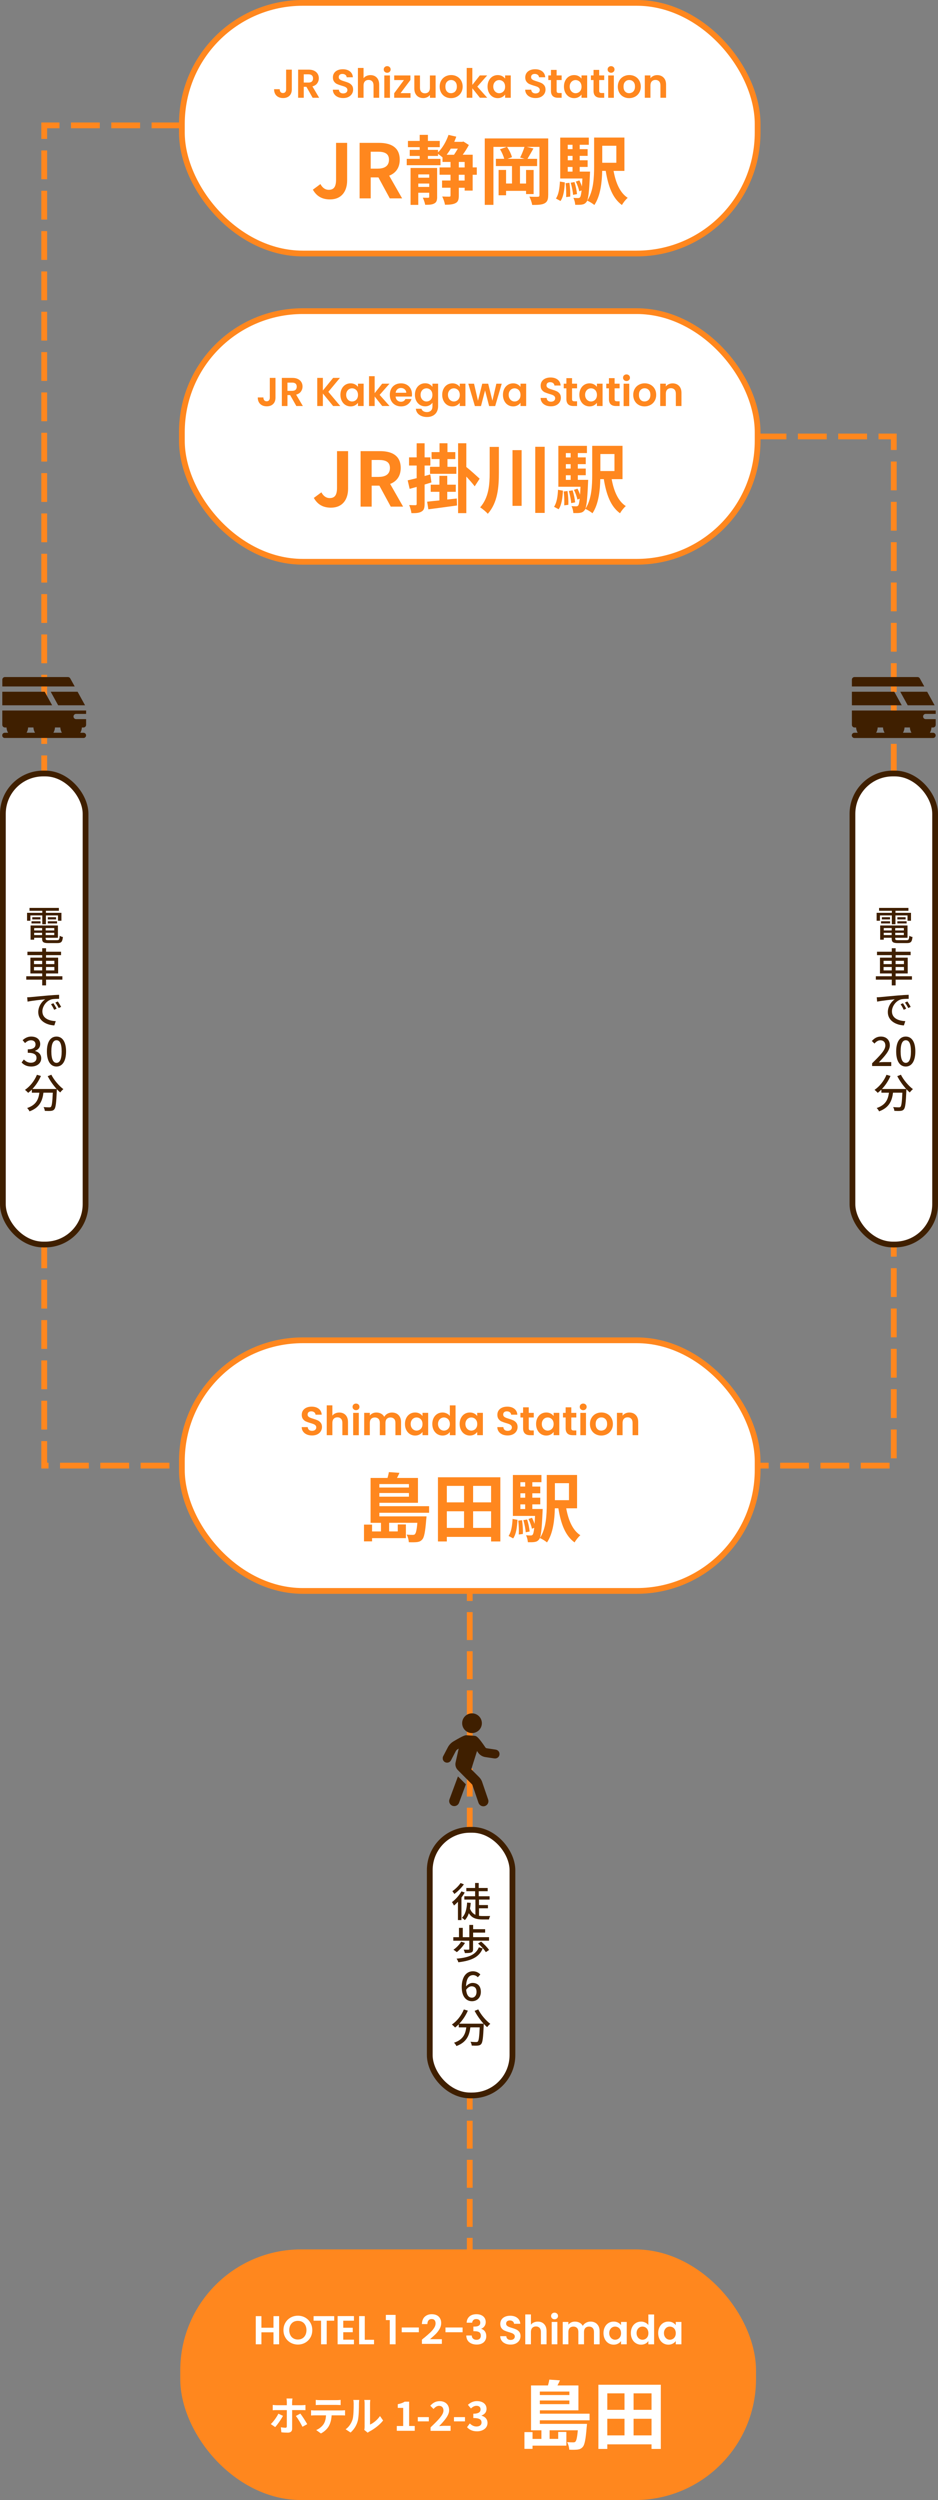 <?xml version="1.0" encoding="UTF-8"?><svg id="_レイヤー_2" xmlns="http://www.w3.org/2000/svg" xmlns:xlink="http://www.w3.org/1999/xlink" viewBox="0 0 325.84 867.79"><rect x="0" y="0" width="325.84" height="867.79" fill="#808080" stroke="none"/><defs><style>.cls-1{clip-path:url(#clippath);}.cls-2,.cls-3,.cls-4,.cls-5,.cls-6{fill:none;}.cls-2,.cls-7,.cls-8,.cls-9{stroke-width:0px;}.cls-3{stroke-dasharray:0 0 9.7 3.88;}.cls-3,.cls-4,.cls-5,.cls-6{stroke-miterlimit:10;stroke-width:2px;}.cls-3,.cls-4,.cls-6{stroke:#ff871e;}.cls-10{clip-path:url(#clippath-1);}.cls-11{clip-path:url(#clippath-2);}.cls-4{stroke-dasharray:0 0 10 4;}.cls-5{stroke:#3f1f00;}.cls-7{fill:#3f1f00;}.cls-8{fill:#ff871e;}.cls-9{fill:#fff;}</style><clipPath id="clippath"><rect class="cls-2" x="153.8" y="594.73" width="19.71" height="32.26"/></clipPath><clipPath id="clippath-1"><rect class="cls-2" x="295.91" y="235.01" width="29.15" height="21.14"/></clipPath><clipPath id="clippath-2"><rect class="cls-2" x=".79" y="235.01" width="29.15" height="21.14"/></clipPath></defs><g id="_レイヤー_1-2"><rect class="cls-9" x="63.18" y="1" width="200" height="87" rx="42" ry="42"/><rect class="cls-6" x="63.18" y="1" width="200" height="87" rx="42" ry="42"/><path class="cls-8" d="M108.68,65.84l2.63-1.95c.75,1.4,1.77,2,2.86,2,1.69,0,2.57-.91,2.57-3.56v-12.74h3.85v13.05c0,3.61-1.82,6.58-5.95,6.58-2.81,0-4.68-1.14-5.95-3.38Z"/><path class="cls-8" d="M124.92,49.59h6.71c4.03,0,7.23,1.43,7.23,5.85,0,2.89-1.46,4.68-3.67,5.54l4.5,7.88h-4.29l-3.95-7.28h-2.68v7.28h-3.85v-19.27ZM131.27,58.53c2.47,0,3.85-1.04,3.85-3.09s-1.38-2.78-3.85-2.78h-2.5v5.88h2.5Z"/><path class="cls-8" d="M165.62,60.67h-1.43v5.49h-2.78v-.99h-2.03v2.7c0,1.38-.23,2.18-1.12,2.63-.88.47-2.05.57-3.69.57-.1-.83-.55-2.05-.96-2.86,1.09.05,2.11.05,2.47.05.31,0,.42-.08.42-.42v-2.68h-2.94v-2.5h2.94v-2h-3.8v-2.55h3.8v-1.9h-2.78v-1.59c-.44-.36-1.07-.86-1.56-1.22v.73h-3.51v1.01h4.37v2.21h-11.73v-2.21h4.5v-1.01h-3.46v-2.11h3.46v-.94h-4.08v-2.16h4.08v-2.11h2.86v2.11h4.11v2.16h-4.11v.94h3.51v.88c1.56-1.53,2.86-3.8,3.64-6.08l2.7.62c-.21.6-.44,1.2-.7,1.79h2.76l.44-.1,1.87,1.2c-.55,1.07-1.33,2.29-2.13,3.38h3.46v4.39h1.43v2.55ZM151.86,68.31c0,1.2-.21,1.9-.99,2.31-.78.44-1.74.47-3.17.47-.13-.75-.49-1.79-.83-2.47.78.03,1.61.03,1.87.03.29-.03.36-.1.36-.36v-1.38h-3.8v4.21h-2.68v-12.82h9.23v10.01ZM145.31,60.54v1.14h3.8v-1.14h-3.8ZM149.11,64.88v-1.17h-3.8v1.17h3.8ZM156.59,51.59c-.44.78-.94,1.48-1.43,2.13h2.55c.44-.65.91-1.4,1.33-2.13h-2.44ZM159.38,58.12h2.03v-1.9h-2.03v1.9ZM161.4,60.67h-2.03v2h2.03v-2Z"/><path class="cls-8" d="M190.43,67.76c0,1.53-.31,2.31-1.27,2.83-.91.49-2.26.55-4.29.55-.13-.81-.57-2.11-.99-2.89,1.2.08,2.52.08,2.94.05.42,0,.57-.13.57-.57v-16.74h-4.37l2.29.55c-.73,1.27-1.48,2.63-2.08,3.59h3.35v2.52h-5.95v6.06h2.11v-4.71h2.63v8.37h-2.63v-1.12h-6.94v1.53h-2.6v-8.79h2.6v4.71h2.05v-6.06h-5.59v-2.52h2.89c-.26-.99-.83-2.34-1.48-3.3l2.37-.83h-4.63v20.12h-3.02v-23.06h22.05v19.71ZM180.68,54.69c.52-1.01,1.14-2.52,1.51-3.69h-6.06c.78,1.07,1.46,2.55,1.72,3.56l-1.53.57h5.88l-1.51-.44Z"/><path class="cls-8" d="M193.12,68.91c.94-1.38,1.27-3.61,1.38-5.9l1.72.31c-.16,2.44-.42,4.94-1.51,6.45l-1.59-.86ZM204.97,59.57s-.03.7-.05,1.04c-.26,6.24-.57,8.71-1.2,9.49-.47.6-.91.81-1.56.91-.55.1-1.4.1-2.34.08-.05-.75-.29-1.77-.65-2.42.73.08,1.33.08,1.64.08s.52-.05.7-.31c.21-.26.36-.94.52-2.34l-.81.31c-.16-.94-.68-2.31-1.2-3.38l1.25-.42c.31.65.65,1.4.88,2.11.05-.78.1-1.69.16-2.76h-7.7v-14.2h9.93v2.5h-3.17v1.51h2.76v2.34h-2.76v1.53h2.76v2.31h-2.76v1.61h3.59ZM197.8,63.45c.23,1.51.36,3.51.29,4.78l-1.43.18c.08-1.3,0-3.28-.18-4.81l1.33-.16ZM197.22,50.26v1.51h1.66v-1.51h-1.66ZM198.89,54.11h-1.66v1.53h1.66v-1.53ZM197.22,59.57h1.66v-1.61h-1.66v1.61ZM199.56,63.19c.44,1.33.78,3.04.88,4.19l-1.38.26c-.05-1.12-.42-2.86-.81-4.21l1.3-.23ZM213.14,59.31c.75,4.11,2.21,7.62,4.91,9.36-.68.57-1.59,1.72-2,2.5-3.28-2.37-4.78-6.55-5.64-11.86h-1.22c-.08,3.93-.6,8.74-2.73,11.86-.49-.47-1.79-1.25-2.47-1.53,2.21-3.3,2.39-8.14,2.39-11.91v-9.98h10.53v11.57h-3.77ZM209.21,50.6v5.9h4.89v-5.9h-4.89Z"/><path class="cls-8" d="M101.37,24.17v6.86c0,.95-.28,1.69-.83,2.22s-1.29.79-2.21.79-1.69-.27-2.26-.81c-.57-.54-.86-1.3-.86-2.27h1.96c0,.42.11.75.3.98s.47.35.83.35.62-.11.81-.34.28-.53.28-.92v-6.86h1.97Z"/><path class="cls-8" d="M108.6,33.94l-2.16-3.81h-.92v3.81h-1.96v-9.77h3.67c.76,0,1.4.13,1.93.4.53.27.93.62,1.2,1.08.27.45.4.96.4,1.52,0,.64-.19,1.23-.56,1.74-.37.52-.93.88-1.67,1.07l2.34,3.96h-2.27ZM105.52,28.66h1.64c.53,0,.93-.13,1.19-.38.26-.26.39-.61.39-1.07s-.13-.8-.39-1.04c-.26-.25-.66-.37-1.19-.37h-1.64v2.87Z"/><path class="cls-8" d="M117.4,33.69c-.54-.23-.98-.57-1.29-1.01-.32-.44-.48-.96-.49-1.55h2.1c.03.4.17.72.43.95.26.23.61.35,1.06.35s.82-.11,1.08-.33c.26-.22.39-.51.39-.86,0-.29-.09-.53-.27-.71-.18-.19-.4-.33-.67-.44-.27-.11-.63-.23-1.1-.36-.63-.19-1.15-.37-1.55-.55-.4-.18-.74-.46-1.02-.83-.28-.37-.43-.86-.43-1.48,0-.58.14-1.08.43-1.51.29-.43.7-.76,1.22-.99s1.12-.34,1.79-.34c1.01,0,1.83.25,2.46.74.63.49.98,1.17,1.04,2.05h-2.16c-.02-.34-.16-.61-.43-.83-.27-.22-.62-.33-1.06-.33-.38,0-.69.1-.92.29s-.34.48-.34.85c0,.26.09.48.26.65.17.17.39.31.64.42s.62.23,1.08.37c.63.19,1.15.37,1.55.56.4.19.75.47,1.04.84.29.37.43.86.43,1.47,0,.52-.13,1.01-.41,1.46s-.67.8-1.19,1.07c-.52.27-1.14.4-1.86.4-.68,0-1.29-.12-1.84-.35Z"/><path class="cls-8" d="M130.27,26.46c.46.26.81.63,1.07,1.13.26.5.38,1.1.38,1.8v4.55h-1.96v-4.28c0-.62-.15-1.09-.46-1.42-.31-.33-.73-.5-1.26-.5s-.97.17-1.28.5c-.31.33-.47.8-.47,1.42v4.28h-1.96v-10.36h1.96v3.57c.25-.34.59-.6,1.01-.79s.89-.29,1.4-.29c.59,0,1.11.13,1.57.38Z"/><path class="cls-8" d="M133.64,24.93c-.23-.22-.34-.49-.34-.82s.11-.6.34-.82c.23-.22.52-.33.86-.33s.63.11.86.33c.23.22.34.49.34.82s-.12.6-.34.82c-.23.22-.52.33-.86.33s-.63-.11-.86-.33ZM135.46,26.19v7.76h-1.96v-7.76h1.96Z"/><path class="cls-8" d="M139.15,32.33h3.46v1.61h-5.68v-1.58l3.39-4.56h-3.38v-1.61h5.63v1.58l-3.42,4.56Z"/><path class="cls-8" d="M151.32,26.19v7.76h-1.97v-.98c-.25.34-.58.6-.99.79-.41.19-.85.29-1.32.29-.61,0-1.14-.13-1.61-.38s-.83-.63-1.1-1.13c-.27-.5-.4-1.09-.4-1.79v-4.55h1.96v4.27c0,.62.15,1.09.46,1.42.31.33.73.5,1.26.5s.97-.17,1.27-.5c.31-.33.46-.8.46-1.42v-4.27h1.97Z"/><path class="cls-8" d="M154.65,33.57c-.6-.33-1.07-.8-1.41-1.41s-.51-1.31-.51-2.1.17-1.49.53-2.1c.35-.61.83-1.08,1.43-1.41.61-.33,1.28-.5,2.03-.5s1.42.17,2.03.5c.61.33,1.09.8,1.44,1.41.35.61.53,1.31.53,2.1s-.18,1.49-.54,2.1-.85,1.08-1.46,1.41-1.29.5-2.05.5-1.42-.17-2.02-.5ZM157.67,32.1c.31-.17.56-.43.75-.78.19-.35.28-.77.28-1.26,0-.74-.19-1.3-.58-1.7s-.86-.59-1.42-.59-1.03.2-1.41.59c-.38.4-.57.96-.57,1.7s.18,1.3.55,1.7c.37.4.83.59,1.39.59.36,0,.69-.09,1-.26Z"/><path class="cls-8" d="M166.71,33.94l-2.63-3.3v3.3h-1.96v-10.36h1.96v5.89l2.6-3.29h2.55l-3.42,3.89,3.44,3.86h-2.55Z"/><path class="cls-8" d="M169.83,27.95c.31-.61.74-1.07,1.27-1.4.54-.33,1.14-.49,1.8-.49.58,0,1.08.12,1.52.35s.78.53,1.04.88v-1.11h1.97v7.76h-1.97v-1.13c-.25.36-.6.66-1.04.9s-.95.36-1.53.36c-.65,0-1.25-.17-1.79-.5-.54-.34-.96-.81-1.27-1.42-.31-.61-.47-1.31-.47-2.11s.16-1.48.47-2.09ZM175.18,28.84c-.19-.34-.44-.6-.76-.78-.32-.18-.66-.27-1.02-.27s-.7.09-1.01.27c-.31.18-.56.44-.75.78s-.29.74-.29,1.21.1.88.29,1.22c.19.35.44.62.76.81.31.19.65.28,1,.28s.7-.09,1.02-.27.57-.44.76-.78c.19-.34.28-.75.28-1.22s-.09-.88-.28-1.23Z"/><path class="cls-8" d="M184.22,33.69c-.55-.23-.98-.57-1.29-1.01-.32-.44-.48-.96-.49-1.55h2.1c.03.4.17.72.43.95.26.23.61.35,1.06.35s.82-.11,1.08-.33c.26-.22.39-.51.39-.86,0-.29-.09-.53-.27-.71s-.4-.33-.67-.44-.63-.23-1.1-.36c-.63-.19-1.15-.37-1.55-.55-.4-.18-.74-.46-1.02-.83-.29-.37-.43-.86-.43-1.48,0-.58.14-1.08.43-1.51.29-.43.7-.76,1.22-.99.52-.23,1.12-.34,1.79-.34,1.01,0,1.83.25,2.46.74.63.49.98,1.17,1.04,2.05h-2.16c-.02-.34-.16-.61-.43-.83-.27-.22-.62-.33-1.06-.33-.38,0-.69.1-.92.29s-.34.48-.34.85c0,.26.09.48.26.65s.39.31.64.42c.26.11.62.23,1.09.37.63.19,1.15.37,1.55.56.4.19.75.47,1.04.84.29.37.43.86.43,1.47,0,.52-.13,1.01-.41,1.46-.27.45-.67.8-1.19,1.07-.52.27-1.14.4-1.86.4-.68,0-1.29-.12-1.84-.35Z"/><path class="cls-8" d="M193.36,27.8v3.75c0,.26.06.45.19.57.13.12.34.17.64.17h.91v1.65h-1.23c-1.65,0-2.48-.8-2.48-2.41v-3.74h-.92v-1.61h.92v-1.92h1.97v1.92h1.74v1.61h-1.74Z"/><path class="cls-8" d="M196.37,27.95c.31-.61.74-1.07,1.27-1.4.54-.33,1.14-.49,1.8-.49.58,0,1.08.12,1.52.35.43.23.78.53,1.04.88v-1.11h1.97v7.76h-1.97v-1.13c-.25.36-.6.66-1.04.9s-.95.36-1.53.36c-.65,0-1.25-.17-1.79-.5-.54-.34-.96-.81-1.27-1.42s-.47-1.31-.47-2.11.16-1.48.47-2.09ZM201.73,28.84c-.19-.34-.44-.6-.76-.78-.32-.18-.66-.27-1.02-.27s-.7.09-1.01.27c-.31.18-.56.44-.75.78s-.29.74-.29,1.21.1.88.29,1.22c.19.35.44.62.76.81s.65.28,1,.28.7-.09,1.02-.27c.32-.18.57-.44.76-.78.19-.34.28-.75.28-1.22s-.09-.88-.28-1.23Z"/><path class="cls-8" d="M208.15,27.8v3.75c0,.26.06.45.19.57.12.12.34.17.64.17h.91v1.65h-1.23c-1.65,0-2.48-.8-2.48-2.41v-3.74h-.92v-1.61h.92v-1.92h1.97v1.92h1.74v1.61h-1.74Z"/><path class="cls-8" d="M211.41,24.93c-.23-.22-.34-.49-.34-.82s.11-.6.34-.82c.23-.22.52-.33.86-.33s.63.11.86.33c.23.22.34.49.34.82s-.11.6-.34.82c-.23.22-.52.33-.86.33s-.63-.11-.86-.33ZM213.24,26.19v7.76h-1.96v-7.76h1.96Z"/><path class="cls-8" d="M216.53,33.57c-.6-.33-1.07-.8-1.41-1.41-.34-.61-.51-1.31-.51-2.1s.18-1.49.53-2.1c.35-.61.83-1.08,1.44-1.41.61-.33,1.28-.5,2.03-.5s1.42.17,2.03.5c.61.33,1.08.8,1.43,1.41.35.61.53,1.31.53,2.1s-.18,1.49-.54,2.1-.84,1.08-1.46,1.41-1.29.5-2.05.5-1.42-.17-2.02-.5ZM219.55,32.1c.31-.17.56-.43.75-.78s.28-.77.28-1.26c0-.74-.19-1.3-.58-1.7-.39-.4-.86-.59-1.42-.59s-1.03.2-1.41.59c-.38.4-.57.96-.57,1.7s.18,1.3.55,1.7c.37.4.83.59,1.39.59.35,0,.69-.09,1-.26Z"/><path class="cls-8" d="M230.53,26.95c.57.58.85,1.4.85,2.44v4.55h-1.96v-4.28c0-.62-.15-1.09-.46-1.42s-.73-.5-1.26-.5-.97.17-1.28.5c-.31.33-.47.8-.47,1.42v4.28h-1.96v-7.76h1.96v.97c.26-.34.6-.6,1-.79s.85-.29,1.34-.29c.92,0,1.67.29,2.24.88Z"/><rect class="cls-8" x="62.62" y="780.79" width="200" height="87" rx="42" ry="42"/><path class="cls-9" d="M96.96,803.96v9.77h-1.96v-4.16h-4.19v4.16h-1.96v-9.77h1.96v4.02h4.19v-4.02h1.96Z"/><path class="cls-9" d="M100.96,813.18c-.77-.43-1.37-1.02-1.82-1.79-.45-.76-.67-1.62-.67-2.58s.22-1.81.67-2.57c.45-.76,1.05-1.36,1.82-1.79.77-.43,1.61-.64,2.52-.64s1.77.21,2.53.64c.76.43,1.36,1.02,1.81,1.79s.66,1.62.66,2.57-.22,1.82-.66,2.58-1.05,1.36-1.81,1.79c-.76.43-1.61.64-2.52.64s-1.75-.21-2.52-.64ZM105.03,811.68c.45-.27.8-.65,1.05-1.14.25-.49.38-1.07.38-1.72s-.13-1.23-.38-1.71c-.25-.49-.6-.87-1.05-1.13-.45-.26-.97-.39-1.55-.39s-1.11.13-1.56.39c-.45.26-.8.64-1.06,1.13-.25.49-.38,1.06-.38,1.71s.13,1.23.38,1.72c.25.5.6.88,1.06,1.14.45.27.97.4,1.56.4s1.11-.13,1.55-.4Z"/><path class="cls-9" d="M116.09,803.96v1.58h-2.6v8.19h-1.96v-8.19h-2.6v-1.58h7.17Z"/><path class="cls-9" d="M119.24,805.54v2.45h3.29v1.55h-3.29v2.59h3.71v1.6h-5.67v-9.79h5.67v1.6h-3.71Z"/><path class="cls-9" d="M126.71,812.17h3.22v1.55h-5.18v-9.77h1.96v8.22Z"/><path class="cls-9" d="M134.04,805.33v-1.81h3.38v10.21h-2.02v-8.4h-1.36Z"/><path class="cls-9" d="M145.49,807.9v1.65h-5.94v-1.65h5.94Z"/><path class="cls-9" d="M147.31,811.52c.9-.75,1.61-1.37,2.14-1.87s.97-1.02,1.33-1.56c.35-.54.53-1.07.53-1.6,0-.48-.11-.85-.34-1.12-.22-.27-.57-.41-1.04-.41s-.83.16-1.08.47-.38.74-.39,1.28h-1.9c.04-1.12.37-1.97,1-2.55.63-.58,1.43-.87,2.4-.87,1.06,0,1.88.28,2.45.85s.85,1.31.85,2.23c0,.73-.2,1.42-.59,2.09-.39.66-.84,1.24-1.34,1.73s-1.16,1.08-1.97,1.77h4.13v1.62h-6.92v-1.46l.73-.62Z"/><path class="cls-9" d="M160.69,807.9v1.65h-5.94v-1.65h5.94Z"/><path class="cls-9" d="M163.09,804.05c.61-.51,1.42-.76,2.42-.76.68,0,1.26.12,1.75.36.49.24.85.56,1.1.97.25.41.37.87.37,1.38,0,.59-.15,1.08-.46,1.49-.3.41-.66.68-1.08.82v.06c.54.17.96.47,1.27.9.3.43.46.98.46,1.65,0,.56-.13,1.06-.39,1.5-.26.44-.63.78-1.13,1.03-.5.25-1.1.37-1.8.37-1.05,0-1.91-.27-2.58-.8-.66-.53-1.01-1.32-1.05-2.35h1.9c.02.46.17.82.47,1.1s.7.41,1.21.41c.48,0,.84-.13,1.1-.4.26-.27.38-.61.38-1.03,0-.56-.18-.96-.53-1.2-.35-.24-.91-.36-1.65-.36h-.41v-1.61h.41c1.32,0,1.99-.44,1.99-1.33,0-.4-.12-.71-.36-.94-.24-.22-.58-.34-1.03-.34s-.78.12-1.02.36c-.24.24-.38.54-.41.9h-1.92c.05-.93.38-1.65.99-2.16Z"/><path class="cls-9" d="M175.55,813.48c-.55-.23-.98-.57-1.29-1.01-.32-.44-.48-.96-.49-1.55h2.1c.03.4.17.72.43.95s.61.35,1.06.35.82-.11,1.08-.33c.26-.22.39-.51.39-.86,0-.29-.09-.53-.27-.71s-.4-.33-.67-.44-.63-.23-1.1-.36c-.63-.19-1.15-.37-1.55-.55-.4-.18-.74-.46-1.02-.83-.28-.37-.43-.86-.43-1.48,0-.58.14-1.08.43-1.51.29-.43.7-.76,1.22-.99.52-.23,1.12-.34,1.79-.34,1.01,0,1.83.25,2.46.74.63.49.98,1.17,1.04,2.05h-2.16c-.02-.34-.16-.61-.43-.83-.27-.22-.62-.33-1.06-.33-.38,0-.69.1-.92.29s-.34.48-.34.85c0,.26.09.48.26.65s.39.31.64.42c.26.11.62.23,1.08.37.63.19,1.15.37,1.55.56.4.19.75.47,1.04.84.29.37.43.86.43,1.47,0,.52-.14,1.01-.41,1.46-.27.45-.67.8-1.19,1.07-.52.27-1.14.4-1.86.4-.68,0-1.29-.12-1.84-.35Z"/><path class="cls-9" d="M188.41,806.25c.46.26.81.63,1.07,1.13.26.5.38,1.1.38,1.8v4.55h-1.96v-4.28c0-.62-.15-1.09-.46-1.42s-.73-.5-1.26-.5-.97.17-1.28.5-.47.8-.47,1.42v4.28h-1.96v-10.36h1.96v3.57c.25-.34.59-.6,1.01-.79s.89-.29,1.4-.29c.59,0,1.11.13,1.57.38Z"/><path class="cls-9" d="M191.78,804.72c-.23-.22-.34-.49-.34-.82s.11-.6.34-.82c.23-.22.52-.33.86-.33s.63.11.86.33c.23.22.34.49.34.82s-.11.6-.34.82c-.23.22-.52.33-.86.33s-.63-.11-.86-.33ZM193.61,805.97v7.76h-1.96v-7.76h1.96Z"/><path class="cls-9" d="M207.41,806.74c.58.58.88,1.4.88,2.44v4.55h-1.96v-4.28c0-.61-.15-1.07-.46-1.39-.31-.32-.73-.48-1.26-.48s-.96.16-1.27.48c-.31.32-.47.79-.47,1.39v4.28h-1.96v-4.28c0-.61-.15-1.07-.46-1.39-.31-.32-.73-.48-1.26-.48s-.97.16-1.28.48c-.31.32-.47.79-.47,1.39v4.28h-1.96v-7.76h1.96v.94c.25-.33.58-.58.97-.77s.83-.28,1.31-.28c.61,0,1.15.13,1.62.38.48.26.84.62,1.11,1.1.25-.45.62-.81,1.1-1.08.48-.27,1-.41,1.56-.41.95,0,1.72.29,2.3.88Z"/><path class="cls-9" d="M210.11,807.74c.31-.61.74-1.07,1.27-1.4.54-.33,1.14-.49,1.8-.49.58,0,1.08.12,1.52.35.43.23.78.53,1.04.88v-1.11h1.97v7.76h-1.97v-1.13c-.25.36-.6.66-1.04.9s-.95.36-1.53.36c-.65,0-1.25-.17-1.79-.5-.54-.34-.96-.81-1.27-1.42s-.47-1.31-.47-2.11.16-1.48.47-2.09ZM215.46,808.63c-.19-.34-.44-.6-.76-.78-.32-.18-.66-.27-1.02-.27s-.7.09-1.01.27c-.31.18-.56.44-.75.78s-.29.74-.29,1.21.1.88.29,1.22c.19.35.44.62.76.81s.65.28,1,.28.7-.09,1.02-.27c.32-.18.57-.44.76-.78.19-.34.28-.75.28-1.22s-.09-.88-.28-1.23Z"/><path class="cls-9" d="M219.61,807.74c.31-.61.74-1.07,1.28-1.4.54-.33,1.14-.49,1.81-.49.5,0,.98.11,1.44.33.46.22.82.51,1.09.88v-3.68h1.99v10.36h-1.99v-1.15c-.24.38-.58.69-1.02.92-.44.23-.95.35-1.53.35-.65,0-1.25-.17-1.79-.5s-.97-.81-1.28-1.42c-.31-.61-.47-1.31-.47-2.11s.16-1.48.47-2.09ZM224.96,808.63c-.19-.34-.44-.6-.76-.78-.32-.18-.66-.27-1.02-.27s-.7.09-1.01.27c-.31.18-.56.44-.75.78s-.29.74-.29,1.21.1.88.29,1.22c.19.35.44.62.76.81.31.19.65.28,1,.28s.71-.09,1.02-.27c.32-.18.57-.44.76-.78s.28-.75.28-1.22-.09-.88-.28-1.23Z"/><path class="cls-9" d="M229.11,807.74c.31-.61.74-1.07,1.27-1.4.54-.33,1.14-.49,1.8-.49.58,0,1.08.12,1.52.35.43.23.78.53,1.04.88v-1.11h1.97v7.76h-1.97v-1.13c-.25.36-.6.66-1.04.9s-.95.36-1.53.36c-.65,0-1.25-.17-1.79-.5-.54-.34-.96-.81-1.27-1.42s-.47-1.31-.47-2.11.16-1.48.47-2.09ZM234.47,808.63c-.19-.34-.44-.6-.76-.78-.32-.18-.66-.27-1.02-.27s-.7.09-1.01.27c-.31.18-.56.44-.75.78s-.29.74-.29,1.21.1.88.29,1.22c.19.35.44.62.76.81s.65.28,1,.28.7-.09,1.02-.27c.32-.18.57-.44.76-.78.19-.34.28-.75.28-1.22s-.09-.88-.28-1.23Z"/><path class="cls-9" d="M187.52,840.1v1.25h16.38s-.03.73-.1,1.12c-.34,4.26-.7,6.19-1.4,6.92-.49.57-1.04.78-1.74.88-.62.08-1.69.1-2.91.05-.03-.83-.34-1.92-.75-2.65.91.1,1.74.1,2.11.1.34,0,.57-.03.78-.26.34-.36.62-1.43.83-3.93h-9.8v2.99h2.99v-2.42h2.83v4.76h-11.75v1.12h-2.81v-5.82h2.81v2.37h3.09v-2.99h-3.61v-15.57h5.88c.21-.7.39-1.46.47-2.03l3.69.26c-.26.62-.57,1.22-.86,1.77h7.28v8.63h-13.39v1.17h17.26v2.29h-17.26ZM187.52,830.14v1.2h10.27v-1.2h-10.27ZM197.79,834.51v-1.27h-10.27v1.27h10.27Z"/><path class="cls-9" d="M229.55,827.77v22.28h-3.22v-1.59h-15.37v1.59h-3.09v-22.28h21.68ZM210.96,830.76v5.72h5.98v-5.72h-5.98ZM210.96,845.35h5.98v-5.77h-5.98v5.77ZM226.33,830.76h-6.24v5.72h6.24v-5.72ZM226.33,845.35v-5.77h-6.24v5.77h6.24Z"/><path class="cls-9" d="M95.6,842.47l-1.53-1.04c.94-.88,2.06-2.42,2.63-3.61l1.6.74c-.64,1.25-1.95,3.08-2.7,3.91ZM101.47,833.76v1.12h3.25c.41,0,1.01-.04,1.39-.1v1.83c-.43-.03-.98-.04-1.37-.04h-3.26v6.51c0,.81-.48,1.32-1.47,1.32-.74,0-1.57-.03-2.27-.13l-.18-1.74c.6.11,1.22.17,1.57.17s.49-.14.5-.5c.01-.52.01-4.96.01-5.62h0s-3.56-.01-3.56-.01c-.42,0-.95.01-1.34.06v-1.85c.42.04.91.1,1.34.1h3.56v-1.12c0-.36-.07-.98-.11-1.22h2.07c-.04.2-.13.87-.13,1.22ZM106.71,841.46l-1.64.9c-.6-1.19-1.6-2.88-2.28-3.75l1.53-.83c.71.9,1.83,2.66,2.4,3.68Z"/><path class="cls-9" d="M109.41,836.69h9.17c.29,0,.91-.03,1.28-.08v1.82c-.35-.03-.88-.04-1.28-.04h-3.38c-.08,1.44-.39,2.62-.9,3.6-.49.97-1.57,2.06-2.82,2.69l-1.64-1.19c1-.38,1.98-1.19,2.54-2,.58-.87.81-1.92.87-3.1h-3.85c-.42,0-.95.03-1.34.06v-1.83c.42.04.91.08,1.34.08ZM111.19,833.12h5.63c.48,0,1.04-.03,1.51-.1v1.81c-.48-.03-1.02-.06-1.51-.06h-5.62c-.49,0-1.08.03-1.51.06v-1.81c.46.07,1.04.1,1.5.1Z"/><path class="cls-9" d="M122.45,839.89c.39-1.21.41-3.85.41-5.55,0-.56-.04-.94-.13-1.29h2.06c-.01.07-.1.69-.1,1.27,0,1.65-.04,4.61-.42,6.02-.42,1.58-1.3,2.96-2.49,4.02l-1.71-1.13c1.23-.87,1.99-2.16,2.38-3.35ZM126.66,842.42v-8.17c0-.63-.1-1.16-.11-1.2h2.09s-.1.59-.1,1.22v7.33c1.13-.49,2.52-1.6,3.46-2.96l1.08,1.54c-1.16,1.51-3.18,3.03-4.75,3.82-.31.17-.48.31-.6.42l-1.18-.97c.06-.27.11-.66.11-1.04Z"/><path class="cls-9" d="M137.83,842.09h2.23v-6.29h-1.88v-1.28c1.04-.2,1.75-.46,2.41-.87h1.53v8.43h1.95v1.67h-6.23v-1.67Z"/><path class="cls-9" d="M145.14,839.01h3.82v1.47h-3.82v-1.47Z"/><path class="cls-9" d="M149.57,842.57c2.7-2.58,4.48-4.34,4.48-5.84,0-1.02-.56-1.64-1.55-1.64-.76,0-1.37.5-1.91,1.08l-1.12-1.12c.95-1.02,1.88-1.58,3.29-1.58,1.96,0,3.26,1.25,3.26,3.15,0,1.77-1.62,3.59-3.47,5.52.52-.06,1.21-.11,1.7-.11h2.27v1.74h-6.95v-1.19Z"/><path class="cls-9" d="M157.7,839.01h3.82v1.47h-3.82v-1.47Z"/><path class="cls-9" d="M162.23,842.51l.97-1.3c.62.6,1.37,1.06,2.31,1.06,1.05,0,1.77-.5,1.77-1.37,0-.98-.6-1.58-2.86-1.58v-1.49c1.9,0,2.52-.63,2.52-1.5,0-.79-.5-1.25-1.39-1.25-.74,0-1.34.35-1.96.92l-1.05-1.26c.9-.79,1.89-1.29,3.11-1.29,2,0,3.36.98,3.36,2.72,0,1.09-.64,1.85-1.72,2.28v.07c1.16.31,2.06,1.16,2.06,2.49,0,1.85-1.67,2.93-3.64,2.93-1.64,0-2.75-.62-3.47-1.44Z"/><line class="cls-6" x1="163.18" y1="550.71" x2="163.18" y2="555.71"/><line class="cls-3" x1="163.18" y1="559.58" x2="163.18" y2="774.85"/><line class="cls-6" x1="163.18" y1="776.79" x2="163.18" y2="781.79"/><polyline class="cls-4" points="62.66 43.52 15.36 43.52 15.36 508.73 73.64 508.73"/><polyline class="cls-4" points="263.18 151.5 310.48 151.5 310.48 508.73 252.2 508.73"/><rect class="cls-9" x="149.29" y="635.15" width="28.72" height="92.2" rx="14" ry="14"/><rect class="cls-5" x="149.29" y="635.15" width="28.72" height="92.2" rx="14" ry="14"/><path class="cls-7" d="M161.43,656.91c-.32.6-.71,1.19-1.13,1.75v7.82h-1.22v-6.34c-.45.48-.92.91-1.37,1.29-.13-.27-.49-.91-.71-1.18,1.23-.91,2.51-2.33,3.29-3.74l1.15.41ZM161.15,654.06c-.84,1.19-2.13,2.51-3.31,3.35-.17-.27-.49-.71-.7-.95,1.04-.73,2.24-1.89,2.84-2.84l1.16.45ZM166.4,665c.41.06.87.08,1.32.08.39,0,2.02,0,2.55-.01-.17.31-.35.87-.41,1.2h-2.24c-2.09,0-3.68-.42-4.76-2.18-.31.97-.77,1.76-1.39,2.41-.2-.22-.73-.64-1.01-.83,1.21-1.12,1.65-3,1.81-5.27l1.26.11c-.06.7-.14,1.36-.27,1.98.43,1.13,1.09,1.79,1.89,2.16v-5.29h-3.85v-1.15h3.74v-1.75h-3.05v-1.12h3.05v-1.74h1.25v1.74h3.12v1.12h-3.12v1.75h3.78v1.15h-3.67v1.9h3.1v1.13h-3.1v2.61Z"/><path class="cls-7" d="M163.03,673.65h-5.56v-1.23h1.97v-3.24h1.32v3.24h2.27v-4.26h1.33v1.48h4.17v1.19h-4.17v1.58h5.52v1.23h-5.55v2.94c0,.63-.13.95-.62,1.15-.48.18-1.19.2-2.23.2-.06-.38-.24-.85-.41-1.19.73.03,1.49.03,1.68.01.21,0,.27-.04.27-.21v-2.9ZM161.53,674.4c-.71,1.2-1.85,2.42-2.84,3.21-.27-.22-.84-.64-1.18-.83,1.02-.69,2.06-1.75,2.67-2.8l1.34.42ZM167.68,676.33c-1.25,3.07-3.98,4.26-8.47,4.8-.08-.41-.36-.95-.62-1.26,4.15-.35,6.67-1.33,7.76-3.94l1.33.39ZM167.13,673.95c.99.83,2.23,2.06,2.76,2.91l-1.12.76c-.52-.87-1.68-2.13-2.7-3.01l1.06-.66Z"/><path class="cls-7" d="M160.39,689.8c0-3.95,1.85-5.55,3.89-5.55,1.15,0,1.99.49,2.58,1.11l-.88.98c-.38-.45-1.01-.76-1.62-.76-1.3,0-2.39.98-2.46,3.92.6-.74,1.5-1.21,2.24-1.21,1.72,0,2.9,1.02,2.9,3.1s-1.4,3.26-3.08,3.26c-1.96,0-3.56-1.55-3.56-4.86ZM161.93,690.69c.17,1.86.91,2.73,2,2.73.9,0,1.61-.76,1.61-2.03s-.62-1.92-1.71-1.92c-.57,0-1.29.32-1.91,1.22Z"/><path class="cls-7" d="M166.14,697.49c.9,1.82,2.66,3.88,4.17,5-.34.28-.84.8-1.09,1.16-.38-.32-.78-.71-1.18-1.15,0,.13,0,.42-.01.55-.18,4.24-.38,5.87-.85,6.42-.32.41-.64.5-1.15.57-.48.06-1.33.04-2.17,0-.01-.39-.2-.94-.43-1.32.85.08,1.65.1,1.97.1.28,0,.45-.04.6-.2.32-.34.5-1.65.64-4.9h-3.24c-.35,2.72-1.25,5.17-4.85,6.49-.14-.34-.53-.9-.83-1.16,3.22-1.06,3.96-3.11,4.26-5.32h-2.62v-1.08c-.41.42-.84.8-1.27,1.13-.24-.28-.8-.8-1.11-1.04,1.74-1.18,3.28-3.1,4.15-5.23l1.39.41c-.73,1.7-1.78,3.26-2.97,4.52h8.43c-1.16-1.27-2.31-2.9-3.11-4.45l1.26-.5Z"/><rect class="cls-9" x="63.18" y="465.23" width="200" height="87" rx="42" ry="42"/><rect class="cls-6" x="63.18" y="465.23" width="200" height="87" rx="42" ry="42"/><path class="cls-8" d="M131.78,525.1v1.25h16.38s-.03.73-.1,1.12c-.34,4.26-.7,6.19-1.4,6.92-.49.57-1.04.78-1.74.88-.62.08-1.69.1-2.91.05-.03-.83-.34-1.92-.75-2.65.91.1,1.74.1,2.11.1.34,0,.57-.03.78-.26.34-.36.62-1.43.83-3.93h-9.8v2.99h2.99v-2.42h2.83v4.76h-11.75v1.12h-2.81v-5.82h2.81v2.37h3.09v-2.99h-3.61v-15.58h5.88c.21-.7.39-1.46.47-2.03l3.69.26c-.26.62-.57,1.22-.86,1.77h7.28v8.63h-13.39v1.17h17.26v2.29h-17.26ZM131.78,515.14v1.2h10.27v-1.2h-10.27ZM142.05,519.51v-1.27h-10.27v1.27h10.27Z"/><path class="cls-8" d="M173.81,512.78v22.28h-3.22v-1.59h-15.37v1.59h-3.09v-22.28h21.68ZM155.22,515.77v5.72h5.98v-5.72h-5.98ZM155.22,530.35h5.98v-5.77h-5.98v5.77ZM170.59,515.77h-6.24v5.72h6.24v-5.72ZM170.59,530.35v-5.77h-6.24v5.77h6.24Z"/><path class="cls-8" d="M176.67,533.14c.94-1.38,1.27-3.61,1.38-5.9l1.72.31c-.16,2.44-.42,4.94-1.51,6.45l-1.59-.86ZM188.52,523.8s-.03.7-.05,1.04c-.26,6.24-.57,8.71-1.2,9.49-.47.6-.91.81-1.56.91-.55.1-1.4.1-2.34.08-.05-.75-.29-1.77-.65-2.42.73.08,1.33.08,1.64.08s.52-.05.7-.31c.21-.26.36-.94.52-2.34l-.81.31c-.16-.94-.68-2.31-1.2-3.38l1.25-.42c.31.65.65,1.4.88,2.11.05-.78.1-1.69.16-2.76h-7.7v-14.2h9.93v2.5h-3.17v1.51h2.76v2.34h-2.76v1.53h2.76v2.31h-2.76v1.61h3.59ZM181.35,527.68c.23,1.51.36,3.51.29,4.78l-1.43.18c.08-1.3,0-3.28-.18-4.81l1.33-.16ZM180.77,514.49v1.51h1.66v-1.51h-1.66ZM182.44,518.34h-1.66v1.53h1.66v-1.53ZM180.77,523.8h1.66v-1.61h-1.66v1.61ZM183.11,527.42c.44,1.33.78,3.04.88,4.19l-1.38.26c-.05-1.12-.42-2.86-.81-4.21l1.3-.23ZM196.69,523.54c.75,4.11,2.21,7.62,4.91,9.36-.68.57-1.59,1.72-2,2.5-3.28-2.37-4.78-6.55-5.64-11.86h-1.22c-.08,3.93-.6,8.74-2.73,11.86-.49-.47-1.79-1.25-2.47-1.53,2.21-3.3,2.39-8.14,2.39-11.91v-9.98h10.53v11.57h-3.77ZM192.76,514.83v5.9h4.89v-5.9h-4.89Z"/><path class="cls-8" d="M106.58,497.92c-.55-.23-.98-.57-1.29-1.01-.32-.44-.48-.96-.49-1.55h2.1c.03.4.17.72.43.95.26.23.61.35,1.06.35s.82-.11,1.08-.33c.26-.22.39-.51.39-.86,0-.29-.09-.53-.27-.71-.18-.19-.4-.33-.67-.44-.27-.11-.63-.23-1.1-.36-.63-.19-1.15-.37-1.55-.55-.4-.18-.74-.46-1.02-.83-.29-.37-.43-.86-.43-1.48,0-.58.14-1.08.43-1.51.29-.43.7-.76,1.22-.99s1.12-.34,1.79-.34c1.01,0,1.83.25,2.46.74s.98,1.17,1.04,2.05h-2.16c-.02-.34-.16-.61-.43-.83-.27-.22-.62-.33-1.06-.33-.38,0-.69.1-.92.29-.23.2-.34.48-.34.85,0,.26.09.48.26.65.17.17.39.31.64.42s.62.23,1.08.37c.63.19,1.15.37,1.55.56.4.19.75.47,1.04.84.29.37.43.86.43,1.47,0,.52-.14,1.01-.41,1.46-.27.45-.67.81-1.19,1.07-.52.27-1.14.4-1.86.4-.68,0-1.29-.12-1.84-.35Z"/><path class="cls-8" d="M119.44,490.69c.46.26.81.63,1.07,1.13.26.5.38,1.1.38,1.8v4.55h-1.96v-4.28c0-.62-.15-1.09-.46-1.42-.31-.33-.73-.5-1.26-.5s-.97.17-1.28.5c-.31.33-.47.81-.47,1.42v4.28h-1.96v-10.36h1.96v3.57c.25-.34.59-.6,1.01-.79.42-.19.89-.29,1.4-.29.59,0,1.11.13,1.57.39Z"/><path class="cls-8" d="M122.81,489.16c-.23-.22-.34-.49-.34-.82s.11-.6.34-.82c.23-.22.52-.33.86-.33s.63.11.86.33c.23.22.34.49.34.82s-.11.6-.34.82c-.23.22-.52.33-.86.33s-.63-.11-.86-.33ZM124.64,490.42v7.76h-1.96v-7.76h1.96Z"/><path class="cls-8" d="M138.44,491.18c.58.58.88,1.4.88,2.44v4.55h-1.96v-4.28c0-.61-.15-1.07-.46-1.39-.31-.32-.73-.48-1.26-.48s-.95.16-1.27.48c-.31.32-.47.79-.47,1.39v4.28h-1.96v-4.28c0-.61-.15-1.07-.46-1.39-.31-.32-.73-.48-1.26-.48s-.97.16-1.28.48-.47.79-.47,1.39v4.28h-1.96v-7.76h1.96v.94c.25-.33.58-.58.97-.77s.83-.28,1.31-.28c.61,0,1.15.13,1.62.39.48.26.84.62,1.11,1.1.25-.45.62-.81,1.1-1.08.48-.27,1-.41,1.56-.41.95,0,1.72.29,2.3.88Z"/><path class="cls-8" d="M141.14,492.18c.31-.61.74-1.07,1.27-1.4.54-.33,1.14-.49,1.8-.49.58,0,1.08.12,1.52.35.43.23.78.53,1.04.88v-1.11h1.97v7.76h-1.97v-1.13c-.25.36-.6.67-1.04.9-.44.24-.95.36-1.53.36-.65,0-1.25-.17-1.79-.5-.54-.34-.96-.81-1.27-1.42s-.47-1.31-.47-2.11.16-1.48.47-2.09ZM146.49,493.07c-.19-.34-.44-.6-.76-.78s-.66-.27-1.02-.27-.7.09-1.01.27c-.31.18-.56.44-.75.78-.19.34-.29.75-.29,1.21s.1.88.29,1.22.44.62.76.8c.31.19.65.28,1,.28s.7-.09,1.02-.27c.32-.18.57-.44.76-.78.19-.34.28-.75.28-1.23s-.09-.88-.28-1.22Z"/><path class="cls-8" d="M150.64,492.18c.31-.61.74-1.07,1.28-1.4.54-.33,1.14-.49,1.81-.49.5,0,.98.11,1.44.33.46.22.82.51,1.09.88v-3.68h1.99v10.36h-1.99v-1.15c-.24.38-.58.69-1.02.92-.44.23-.95.35-1.53.35-.65,0-1.25-.17-1.79-.5-.54-.34-.97-.81-1.28-1.42s-.47-1.31-.47-2.11.16-1.48.47-2.09ZM155.99,493.07c-.19-.34-.44-.6-.76-.78s-.66-.27-1.02-.27-.7.09-1.01.27c-.31.18-.56.44-.75.78-.19.34-.29.75-.29,1.21s.1.88.29,1.22.44.62.76.8c.31.19.65.28,1,.28s.7-.09,1.02-.27c.32-.18.57-.44.76-.78.19-.34.28-.75.28-1.23s-.09-.88-.28-1.22Z"/><path class="cls-8" d="M160.14,492.18c.31-.61.74-1.07,1.27-1.4.54-.33,1.14-.49,1.8-.49.58,0,1.08.12,1.52.35.43.23.78.53,1.04.88v-1.11h1.97v7.76h-1.97v-1.13c-.25.36-.6.67-1.04.9-.44.24-.95.36-1.53.36-.65,0-1.25-.17-1.79-.5-.54-.34-.96-.81-1.27-1.42s-.47-1.31-.47-2.11.16-1.48.47-2.09ZM165.5,493.07c-.19-.34-.44-.6-.76-.78s-.66-.27-1.02-.27-.7.09-1.01.27c-.31.18-.56.44-.75.78-.19.34-.29.75-.29,1.21s.1.88.29,1.22.44.62.76.8c.31.19.65.28,1,.28s.7-.09,1.02-.27c.32-.18.57-.44.76-.78.19-.34.28-.75.28-1.23s-.09-.88-.28-1.22Z"/><path class="cls-8" d="M174.53,497.92c-.55-.23-.98-.57-1.29-1.01s-.48-.96-.49-1.55h2.1c.03.4.17.72.43.95s.61.35,1.06.35.82-.11,1.08-.33c.26-.22.39-.51.39-.86,0-.29-.09-.53-.27-.71-.18-.19-.4-.33-.67-.44-.27-.11-.63-.23-1.1-.36-.63-.19-1.15-.37-1.55-.55-.4-.18-.74-.46-1.02-.83-.28-.37-.43-.86-.43-1.48,0-.58.14-1.08.43-1.51.29-.43.7-.76,1.22-.99.52-.23,1.12-.34,1.79-.34,1.01,0,1.83.25,2.46.74s.98,1.17,1.04,2.05h-2.16c-.02-.34-.16-.61-.43-.83-.27-.22-.62-.33-1.06-.33-.38,0-.69.1-.92.29-.23.2-.34.48-.34.85,0,.26.09.48.26.65.17.17.39.31.64.42s.62.23,1.08.37c.63.19,1.15.37,1.55.56s.75.47,1.04.84.43.86.43,1.47c0,.52-.13,1.01-.41,1.46-.27.45-.67.81-1.19,1.07s-1.14.4-1.86.4c-.68,0-1.29-.12-1.84-.35Z"/><path class="cls-8" d="M183.68,492.03v3.75c0,.26.06.45.19.57.13.12.34.18.64.18h.91v1.65h-1.23c-1.65,0-2.48-.8-2.48-2.41v-3.74h-.92v-1.61h.92v-1.92h1.97v1.92h1.74v1.61h-1.74Z"/><path class="cls-8" d="M186.69,492.18c.31-.61.74-1.07,1.27-1.4.54-.33,1.14-.49,1.8-.49.58,0,1.08.12,1.52.35.43.23.78.53,1.04.88v-1.11h1.97v7.76h-1.97v-1.13c-.25.36-.6.67-1.04.9-.44.24-.95.36-1.53.36-.65,0-1.25-.17-1.79-.5-.54-.34-.96-.81-1.27-1.42s-.47-1.31-.47-2.11.16-1.48.47-2.09ZM192.04,493.07c-.19-.34-.44-.6-.76-.78s-.66-.27-1.02-.27-.7.09-1.01.27c-.31.18-.56.44-.75.78-.19.34-.29.75-.29,1.21s.1.88.29,1.22.44.62.76.8c.31.19.65.28,1,.28s.7-.09,1.02-.27c.32-.18.57-.44.76-.78.19-.34.28-.75.28-1.23s-.09-.88-.28-1.22Z"/><path class="cls-8" d="M198.46,492.03v3.75c0,.26.06.45.19.57.13.12.34.18.64.18h.91v1.65h-1.23c-1.65,0-2.48-.8-2.48-2.41v-3.74h-.92v-1.61h.92v-1.92h1.97v1.92h1.74v1.61h-1.74Z"/><path class="cls-8" d="M201.73,489.16c-.23-.22-.34-.49-.34-.82s.11-.6.34-.82c.23-.22.52-.33.86-.33s.63.11.86.33c.23.22.34.49.34.82s-.11.6-.34.82c-.23.22-.52.33-.86.33s-.63-.11-.86-.33ZM203.56,490.42v7.76h-1.96v-7.76h1.96Z"/><path class="cls-8" d="M206.85,497.8c-.6-.33-1.07-.8-1.41-1.41-.34-.61-.51-1.31-.51-2.1s.17-1.49.53-2.1c.35-.61.83-1.08,1.43-1.41s1.28-.5,2.03-.5,1.42.17,2.03.5c.61.33,1.08.8,1.43,1.41s.53,1.31.53,2.1-.18,1.49-.54,2.1c-.36.61-.84,1.08-1.46,1.41-.61.33-1.29.5-2.05.5s-1.42-.17-2.02-.5ZM209.87,496.33c.31-.17.56-.43.75-.78.19-.34.28-.76.28-1.26,0-.74-.19-1.3-.58-1.7-.39-.4-.86-.59-1.42-.59s-1.03.2-1.41.59c-.38.4-.57.96-.57,1.7s.18,1.3.55,1.7.83.59,1.39.59c.35,0,.69-.09,1-.26Z"/><path class="cls-8" d="M220.85,491.18c.57.58.85,1.4.85,2.44v4.55h-1.96v-4.28c0-.62-.15-1.09-.46-1.42-.31-.33-.73-.5-1.26-.5s-.97.17-1.28.5c-.31.33-.47.81-.47,1.42v4.28h-1.96v-7.76h1.96v.97c.26-.34.6-.6,1-.79.41-.19.85-.29,1.34-.29.92,0,1.67.29,2.24.88Z"/><rect class="cls-9" x="63.18" y="108" width="200" height="87" rx="42" ry="42"/><rect class="cls-6" x="63.18" y="108" width="200" height="87" rx="42" ry="42"/><path class="cls-8" d="M109.01,172.84l2.63-1.95c.75,1.4,1.77,2,2.86,2,1.69,0,2.57-.91,2.57-3.56v-12.74h3.85v13.05c0,3.61-1.82,6.58-5.95,6.58-2.81,0-4.68-1.14-5.95-3.38Z"/><path class="cls-8" d="M125.26,156.59h6.71c4.03,0,7.23,1.43,7.23,5.85,0,2.89-1.46,4.68-3.67,5.54l4.5,7.88h-4.29l-3.95-7.28h-2.68v7.28h-3.85v-19.27ZM131.6,165.53c2.47,0,3.85-1.04,3.85-3.09s-1.38-2.78-3.85-2.78h-2.5v5.88h2.5Z"/><path class="cls-8" d="M149.87,167.46c-.78.23-1.59.49-2.37.73v6.71c0,1.43-.23,2.18-1.04,2.65-.75.49-1.87.6-3.54.57-.08-.75-.42-1.98-.78-2.81.94.05,1.85.05,2.16.05s.44-.1.44-.47v-5.88c-.86.23-1.69.47-2.44.68l-.68-2.96c.88-.18,1.95-.47,3.12-.75v-4.39h-2.65v-2.83h2.65v-4.89h2.76v4.89h2v2.83h-2v3.64l1.98-.55.39,2.78ZM158.68,173.02l.08,2.44c-3.48.49-7.2.96-9.96,1.33l-.42-2.65c1.2-.13,2.68-.29,4.26-.44v-2.99h-3.02v-2.47h3.02v-3.07h2.73v3.07h2.96v2.47h-2.96v2.68l3.3-.36ZM152.68,159.35h-2.76v-2.42h2.76v-3.07h2.76v3.07h2.73v2.42h-2.73v2.68h3.09v2.44h-9.15v-2.44h3.3v-2.68ZM164.9,168.81c-.68-.91-1.85-2.24-2.91-3.38v12.69h-2.86v-24.26h2.86v8.24c1.14.88,3.93,3.41,4.63,4.06l-1.72,2.65Z"/><path class="cls-8" d="M173.3,155.13v8.97c0,5.04-.39,10.32-3.85,14.25-.6-.7-1.85-1.74-2.65-2.24,2.96-3.38,3.3-7.75,3.3-12.04v-8.94h3.2ZM181.2,156.25v19.34h-3.17v-19.34h3.17ZM189.21,155.08v22.96h-3.28v-22.96h3.28Z"/><path class="cls-8" d="M192.46,175.91c.94-1.38,1.27-3.61,1.38-5.9l1.72.31c-.16,2.44-.42,4.94-1.51,6.45l-1.59-.86ZM204.32,166.57s-.03.7-.05,1.04c-.26,6.24-.57,8.71-1.2,9.49-.47.6-.91.81-1.56.91-.55.1-1.4.1-2.34.08-.05-.75-.29-1.77-.65-2.42.73.08,1.33.08,1.64.08s.52-.05.7-.31c.21-.26.36-.94.52-2.34l-.81.31c-.16-.94-.68-2.31-1.2-3.38l1.25-.42c.31.65.65,1.4.88,2.11.05-.78.1-1.69.16-2.76h-7.7v-14.2h9.93v2.5h-3.17v1.51h2.76v2.34h-2.76v1.53h2.76v2.31h-2.76v1.61h3.59ZM197.14,170.45c.23,1.51.36,3.51.29,4.78l-1.43.18c.08-1.3,0-3.28-.18-4.81l1.33-.16ZM196.57,157.27v1.51h1.66v-1.51h-1.66ZM198.23,161.11h-1.66v1.53h1.66v-1.53ZM196.57,166.57h1.66v-1.61h-1.66v1.61ZM198.91,170.19c.44,1.33.78,3.04.88,4.19l-1.38.26c-.05-1.12-.42-2.86-.81-4.21l1.3-.23ZM212.48,166.31c.75,4.11,2.21,7.62,4.91,9.36-.68.57-1.59,1.72-2,2.5-3.28-2.37-4.78-6.55-5.64-11.86h-1.22c-.08,3.93-.6,8.74-2.73,11.86-.49-.47-1.79-1.25-2.47-1.53,2.21-3.3,2.39-8.14,2.39-11.91v-9.98h10.53v11.57h-3.77ZM208.56,157.6v5.9h4.89v-5.9h-4.89Z"/><path class="cls-8" d="M95.7,131.17v6.86c0,.95-.28,1.69-.83,2.22s-1.29.79-2.21.79-1.69-.27-2.26-.81c-.57-.54-.86-1.3-.86-2.27h1.96c0,.42.11.75.3.98s.47.35.83.35.62-.11.81-.34c.19-.22.28-.53.28-.92v-6.86h1.97Z"/><path class="cls-8" d="M102.94,140.94l-2.16-3.81h-.92v3.81h-1.96v-9.77h3.67c.76,0,1.4.13,1.93.4.53.27.93.62,1.2,1.08.27.45.4.96.4,1.52,0,.64-.19,1.23-.56,1.74-.37.52-.93.88-1.67,1.07l2.34,3.96h-2.27ZM99.86,135.67h1.64c.53,0,.93-.13,1.19-.38.26-.26.39-.61.39-1.07s-.13-.8-.39-1.04c-.26-.25-.66-.37-1.19-.37h-1.64v2.87Z"/><path class="cls-8" d="M115.72,140.94l-3.56-4.35v4.35h-1.96v-9.77h1.96v4.38l3.56-4.38h2.37l-4.03,4.84,4.14,4.93h-2.48Z"/><path class="cls-8" d="M118.72,134.95c.31-.61.74-1.07,1.27-1.4.54-.33,1.14-.49,1.8-.49.58,0,1.08.12,1.52.35.43.23.78.53,1.04.88v-1.11h1.97v7.76h-1.97v-1.13c-.25.36-.6.66-1.04.9s-.95.36-1.53.36c-.65,0-1.25-.17-1.79-.5-.54-.34-.96-.81-1.27-1.42s-.47-1.31-.47-2.11.16-1.48.47-2.09ZM124.08,135.84c-.19-.34-.44-.6-.76-.78-.32-.18-.66-.27-1.02-.27s-.7.09-1.01.27c-.31.18-.56.44-.75.78s-.29.74-.29,1.21.1.88.29,1.22c.19.35.44.62.76.81s.65.28,1,.28.7-.09,1.02-.27.57-.44.76-.78c.19-.34.28-.75.28-1.22s-.09-.88-.28-1.23Z"/><path class="cls-8" d="M132.78,140.94l-2.63-3.3v3.3h-1.96v-10.36h1.96v5.89l2.6-3.29h2.55l-3.42,3.89,3.44,3.86h-2.55Z"/><path class="cls-8" d="M143.09,137.65h-5.67c.05.56.24,1,.59,1.32.34.32.77.48,1.27.48.73,0,1.25-.31,1.55-.94h2.11c-.22.75-.65,1.36-1.29,1.84-.63.48-1.41.72-2.34.72-.75,0-1.42-.17-2.01-.5s-1.05-.8-1.39-1.41c-.33-.61-.5-1.31-.5-2.1s.16-1.51.49-2.11c.33-.61.78-1.07,1.37-1.4.59-.33,1.26-.49,2.03-.49s1.4.16,1.98.48c.58.32,1.04.77,1.36,1.35.32.58.48,1.25.48,2.01,0,.28-.02.53-.06.76ZM141.12,136.34c0-.5-.19-.91-.55-1.21-.35-.3-.79-.46-1.3-.46-.49,0-.89.15-1.22.44-.33.29-.54.7-.61,1.22h3.68Z"/><path class="cls-8" d="M149.18,133.4c.44.23.78.52,1.04.89v-1.11h1.97v7.81c0,.72-.15,1.36-.43,1.92s-.72,1.01-1.3,1.34c-.58.33-1.28.5-2.1.5-1.1,0-2-.26-2.71-.77-.71-.51-1.1-1.21-1.2-2.1h1.95c.1.35.32.64.67.85.34.21.75.31,1.24.31.57,0,1.03-.17,1.39-.51.35-.34.53-.86.53-1.55v-1.2c-.25.36-.6.67-1.04.91s-.95.36-1.52.36c-.65,0-1.25-.17-1.79-.5-.54-.34-.97-.81-1.28-1.42s-.47-1.31-.47-2.11.16-1.48.47-2.09.74-1.07,1.27-1.4c.54-.33,1.14-.49,1.8-.49.58,0,1.09.11,1.53.34ZM149.93,135.84c-.19-.34-.44-.6-.76-.78-.32-.18-.66-.27-1.02-.27s-.7.09-1.01.27c-.31.18-.56.44-.75.78s-.29.74-.29,1.21.1.88.29,1.22c.19.35.44.62.76.81s.65.28,1,.28.7-.09,1.02-.27.57-.44.76-.78c.19-.34.28-.75.28-1.22s-.09-.88-.28-1.23Z"/><path class="cls-8" d="M154.08,134.95c.31-.61.74-1.07,1.27-1.4.54-.33,1.14-.49,1.8-.49.58,0,1.08.12,1.52.35.43.23.78.53,1.04.88v-1.11h1.97v7.76h-1.97v-1.13c-.25.36-.6.66-1.04.9s-.95.36-1.53.36c-.65,0-1.25-.17-1.79-.5-.54-.34-.96-.81-1.27-1.42s-.47-1.31-.47-2.11.16-1.48.47-2.09ZM159.44,135.84c-.19-.34-.44-.6-.76-.78-.32-.18-.66-.27-1.02-.27s-.7.09-1.01.27c-.31.18-.56.44-.75.78s-.29.74-.29,1.21.1.88.29,1.22c.19.35.44.62.76.81s.65.28,1,.28.7-.09,1.02-.27.57-.44.76-.78c.19-.34.28-.75.28-1.22s-.09-.88-.28-1.23Z"/><path class="cls-8" d="M174.29,133.19l-2.27,7.76h-2.11l-1.41-5.42-1.41,5.42h-2.13l-2.28-7.76h1.99l1.37,5.91,1.48-5.91h2.07l1.46,5.89,1.37-5.89h1.88Z"/><path class="cls-8" d="M175.18,134.95c.31-.61.74-1.07,1.27-1.4.54-.33,1.14-.49,1.8-.49.58,0,1.08.12,1.52.35.43.23.78.53,1.04.88v-1.11h1.97v7.76h-1.97v-1.13c-.25.36-.6.66-1.04.9s-.96.36-1.53.36c-.65,0-1.25-.17-1.79-.5s-.96-.81-1.27-1.42c-.31-.61-.47-1.31-.47-2.11s.16-1.48.47-2.09ZM180.53,135.84c-.19-.34-.44-.6-.76-.78-.32-.18-.66-.27-1.02-.27s-.7.09-1.01.27c-.31.18-.56.44-.75.78s-.29.74-.29,1.21.1.88.29,1.22c.19.35.44.62.76.81.31.19.65.28,1,.28s.71-.09,1.02-.27.57-.44.76-.78.28-.75.28-1.22-.09-.88-.28-1.23Z"/><path class="cls-8" d="M189.57,140.69c-.55-.23-.98-.57-1.29-1.01-.32-.44-.48-.96-.49-1.55h2.1c.03.4.17.72.43.95.26.23.61.35,1.06.35s.82-.11,1.08-.33c.26-.22.39-.51.39-.86,0-.29-.09-.53-.27-.71-.18-.19-.4-.33-.67-.44-.27-.11-.63-.23-1.1-.36-.63-.19-1.15-.37-1.55-.55-.4-.18-.74-.46-1.02-.83-.29-.37-.43-.86-.43-1.48,0-.58.14-1.08.43-1.51.29-.43.7-.76,1.22-.99s1.12-.34,1.79-.34c1.01,0,1.83.25,2.46.74.63.49.98,1.17,1.04,2.05h-2.16c-.02-.34-.16-.61-.43-.83-.27-.22-.62-.33-1.06-.33-.38,0-.69.1-.92.29s-.34.48-.34.85c0,.26.09.48.26.65s.39.31.64.42.62.23,1.08.37c.63.19,1.15.37,1.55.56.4.19.75.47,1.04.84.29.37.43.86.43,1.47,0,.52-.14,1.01-.41,1.46s-.67.8-1.19,1.07c-.52.27-1.14.4-1.86.4-.68,0-1.29-.12-1.84-.35Z"/><path class="cls-8" d="M198.72,134.8v3.75c0,.26.06.45.19.57.13.12.34.17.64.17h.91v1.65h-1.23c-1.65,0-2.48-.8-2.48-2.41v-3.74h-.92v-1.61h.92v-1.92h1.97v1.92h1.74v1.61h-1.74Z"/><path class="cls-8" d="M201.72,134.95c.31-.61.74-1.07,1.27-1.4.54-.33,1.14-.49,1.8-.49.58,0,1.08.12,1.52.35.43.23.78.53,1.04.88v-1.11h1.97v7.76h-1.97v-1.13c-.25.36-.6.66-1.04.9s-.95.36-1.53.36c-.65,0-1.25-.17-1.79-.5-.54-.34-.96-.81-1.27-1.42s-.47-1.31-.47-2.11.16-1.48.47-2.09ZM207.08,135.84c-.19-.34-.44-.6-.76-.78-.32-.18-.66-.27-1.02-.27s-.7.09-1.01.27c-.31.18-.56.44-.75.78s-.29.74-.29,1.21.1.88.29,1.22c.19.35.44.62.76.81s.65.28,1,.28.7-.09,1.02-.27.57-.44.76-.78c.19-.34.28-.75.28-1.22s-.09-.88-.28-1.23Z"/><path class="cls-8" d="M213.5,134.8v3.75c0,.26.06.45.19.57.13.12.34.17.64.17h.91v1.65h-1.23c-1.65,0-2.48-.8-2.48-2.41v-3.74h-.92v-1.61h.92v-1.92h1.97v1.92h1.74v1.61h-1.74Z"/><path class="cls-8" d="M216.77,131.93c-.23-.22-.34-.49-.34-.82s.11-.6.34-.82c.23-.22.52-.33.86-.33s.63.11.86.33c.23.22.34.49.34.82s-.11.6-.34.82c-.23.22-.52.33-.86.33s-.63-.11-.86-.33ZM218.59,133.19v7.76h-1.96v-7.76h1.96Z"/><path class="cls-8" d="M221.89,140.57c-.6-.33-1.07-.8-1.41-1.41s-.51-1.31-.51-2.1.17-1.49.52-2.1c.35-.61.83-1.08,1.44-1.41.61-.33,1.28-.5,2.03-.5s1.42.17,2.03.5c.61.33,1.08.8,1.44,1.41.35.61.52,1.31.52,2.1s-.18,1.49-.54,2.1-.84,1.08-1.46,1.41-1.29.5-2.05.5-1.42-.17-2.02-.5ZM224.9,139.1c.31-.17.56-.43.75-.78s.28-.77.28-1.26c0-.74-.19-1.3-.58-1.7-.39-.4-.86-.59-1.42-.59s-1.03.2-1.41.59-.57.96-.57,1.7.18,1.3.55,1.7c.37.4.83.59,1.39.59.35,0,.69-.09,1-.26Z"/><path class="cls-8" d="M235.88,133.95c.57.58.85,1.4.85,2.44v4.55h-1.96v-4.28c0-.62-.15-1.09-.46-1.42-.31-.33-.73-.5-1.26-.5s-.97.17-1.28.5-.47.8-.47,1.42v4.28h-1.96v-7.76h1.96v.97c.26-.34.59-.6,1-.79s.85-.29,1.34-.29c.92,0,1.67.29,2.24.88Z"/><g id="_グループ_3292"><g id="_グループ_3279"><g class="cls-1"><g id="_グループ_3278"><path id="_パス_7651" class="cls-7" d="M159.08,616.61l2.75,2.75-2.37,6.41c-.26.69-.92,1.15-1.66,1.15-.21,0-.41-.04-.61-.1-.92-.34-1.39-1.35-1.05-2.27l2.94-7.93Z"/><path id="_パス_7652" class="cls-7" d="M153.96,609.59l1.63-3.12c.44-.81,1.08-1.49,1.86-1.97,3.76-2.24,4.24-2.21,4.71-2.17l2.54.17c.78.03,1.32.24,3.93,4.07.1.15.26.24.44.27l3.12.47c.85.12,1.44.89,1.32,1.74-.12.85-.89,1.44-1.74,1.32-.02,0-.04,0-.06,0l-3.12-.47c-1.02-.15-1.92-.72-2.51-1.56-.14-.2-.24-.37-.37-.54l-2,6.34,2.78,2.78c.42.43.74.93.95,1.49l2.14,6.24c.31.93-.18,1.93-1.11,2.25-.18.06-.37.09-.55.09-.76,0-1.43-.48-1.69-1.19l-2.14-6.24c-.03-.07-.07-.1-.1-.17l-4.95-4.98c-.7-.69-.99-1.69-.78-2.64l1.08-4.81c-.11.08-.22.14-.34.2-.3.18-.55.44-.71.75l-1.63,3.12c-.27.5-.79.81-1.36.81-.25,0-.49-.07-.71-.17-.74-.4-1.02-1.32-.64-2.07"/><path id="_パス_7653" class="cls-7" d="M160.56,597.78c.2-1.88,1.89-3.24,3.77-3.04,1.88.2,3.24,1.89,3.04,3.77-.2,1.88-1.89,3.24-3.77,3.04,0,0,0,0,0,0-1.88-.2-3.24-1.89-3.03-3.77"/></g></g></g></g><rect class="cls-9" x="296.12" y="268.49" width="28.72" height="163.5" rx="14" ry="14"/><rect class="cls-5" x="296.12" y="268.49" width="28.72" height="163.5" rx="14" ry="14"/><path class="cls-7" d="M309.81,317.75h-4.13v1.85h-1.16v-2.75h5.29v-.71h-4.44v-1h10.2v1h-4.5v.71h5.39v2.75h-1.21v-1.85h-4.19v3.07h-1.26v-3.07ZM314.94,326.35c.7,0,.84-.24.93-1.54.27.2.76.38,1.11.42-.17,1.69-.55,2.13-1.96,2.13h-3.07c-1.72,0-2.2-.32-2.2-1.58v-.27h-2.75v.67h-1.25v-4.94h9.5v4.27h-4.26v.27c0,.49.17.57,1.04.57h2.91ZM306.06,319.78h3.14v.76h-3.14v-.76ZM309.18,318.38v.76h-2.84v-.76h2.84ZM307,322.14v.83h2.75v-.83h-2.75ZM309.74,324.58v-.8h-2.75v.8h2.75ZM313.97,322.14h-2.98v.83h2.98v-.83ZM313.97,324.58v-.8h-2.98v.8h2.98ZM314.59,318.38v.76h-2.87v-.76h2.87ZM311.72,319.78h3.22v.76h-3.22v-.76Z"/><path class="cls-7" d="M316.79,340.05h-5.67v1.99h-1.34v-1.99h-5.53v-1.18h5.53v-.97h-4.1v-5.49h4.1v-.87h-5.13v-1.19h5.13v-1.21h1.34v1.21h5.21v1.19h-5.21v.87h4.2v5.49h-4.2v.97h5.67v1.18ZM306.93,334.66h2.84v-1.16h-2.84v1.16ZM309.77,336.84v-1.19h-2.84v1.19h2.84ZM311.11,333.5v1.16h2.9v-1.16h-2.9ZM314.01,335.65h-2.9v1.19h2.9v-1.19Z"/><path class="cls-7" d="M305.83,346.1c1.01-.1,3.63-.35,5.97-.55,1.47-.13,2.91-.21,3.85-.25v1.4c-.76.01-1.99.01-2.7.21-1.83.55-3.11,2.49-3.11,4.13,0,2.49,2.38,3.32,4.65,3.4l-.5,1.5c-2.69-.14-5.58-1.58-5.58-4.62,0-2.06,1.29-3.73,2.41-4.45-1.4.14-4.58.48-6.12.81l-.14-1.51c.53-.01,1.01-.04,1.27-.07ZM314.78,350.13l-.85.38c-.32-.7-.67-1.33-1.09-1.92l.83-.36c.32.48.84,1.32,1.12,1.9ZM316.35,349.5l-.84.41c-.35-.7-.71-1.3-1.15-1.91l.83-.38c.34.46.87,1.3,1.16,1.88Z"/><path class="cls-7" d="M302.94,369.09c2.87-2.82,4.61-4.61,4.61-6.18,0-1.09-.59-1.82-1.75-1.82-.81,0-1.48.52-2.03,1.15l-.91-.9c.88-.95,1.79-1.54,3.14-1.54,1.89,0,3.11,1.21,3.11,3.03s-1.67,3.68-3.81,5.93c.52-.06,1.18-.1,1.68-.1h2.62v1.37h-6.65v-.94Z"/><path class="cls-7" d="M311.31,364.97c0-3.38,1.29-5.17,3.33-5.17s3.33,1.81,3.33,5.17-1.28,5.24-3.33,5.24-3.33-1.86-3.33-5.24ZM316.44,364.97c0-2.89-.74-3.89-1.79-3.89s-1.79,1.01-1.79,3.89.74,3.96,1.79,3.96,1.79-1.08,1.79-3.96Z"/><path class="cls-7" d="M312.96,373.05c.9,1.82,2.66,3.88,4.17,5-.34.28-.84.8-1.09,1.16-.38-.32-.79-.71-1.18-1.15,0,.13,0,.42-.01.55-.18,4.24-.38,5.87-.85,6.42-.32.41-.64.5-1.15.57-.48.06-1.33.04-2.17,0-.01-.39-.2-.94-.43-1.32.85.08,1.65.1,1.97.1.28,0,.45-.04.6-.2.32-.34.5-1.65.64-4.9h-3.24c-.35,2.72-1.25,5.17-4.85,6.49-.14-.34-.53-.9-.83-1.16,3.22-1.06,3.96-3.11,4.26-5.32h-2.62v-1.08c-.41.42-.84.8-1.27,1.13-.24-.28-.8-.8-1.11-1.04,1.74-1.18,3.28-3.1,4.15-5.23l1.39.41c-.73,1.7-1.78,3.26-2.97,4.52h8.43c-1.16-1.27-2.31-2.9-3.11-4.45l1.26-.5Z"/><g id="_グループ_3286"><g class="cls-10"><g id="_グループ_3285"><path id="_パス_7655" class="cls-7" d="M296.84,235.01c-.5,0-.91.4-.91.9,0,0,0,0,0,0v2.37h25.14l-1.55-2.8c-.16-.29-.46-.47-.79-.47h-21.89ZM295.93,240.11v4.7h17.31l-2.59-4.7h-14.72ZM312.73,240.11l2.59,4.7h9.34l-2.59-4.7h-9.34ZM295.93,246.62v4.98c0,.5.4.91.9.92,0,0,0,0,0,0h.57c.02.65.21,1.28.55,1.83h-1.11c-.5-.02-.93.37-.95.87-.02.5.37.93.87.95.01,0,.02,0,.04,0h27.32c.5,0,.91-.4.91-.91,0-.49-.38-.89-.87-.91h-1.15c.34-.55.53-1.18.55-1.83h.57c.5,0,.91-.41.91-.91v-1.99h-3.44c-.5.02-.92-.38-.94-.88-.02-.49.36-.91.85-.94h3.53v-1.17h-29.1ZM304.88,252.51h1.86c.02.65.21,1.28.55,1.83h-2.95c.34-.55.53-1.18.54-1.83M314.22,252.51h1.86c.02.65.21,1.28.54,1.83h-2.96c.34-.55.53-1.18.55-1.83"/></g></g></g><rect class="cls-9" x="1" y="268.49" width="28.72" height="163.5" rx="14" ry="14"/><rect class="cls-5" x="1" y="268.49" width="28.72" height="163.5" rx="14" ry="14"/><path class="cls-7" d="M14.69,317.75h-4.13v1.85h-1.16v-2.75h5.29v-.71h-4.44v-1h10.2v1h-4.5v.71h5.39v2.75h-1.2v-1.85h-4.19v3.07h-1.26v-3.07ZM19.82,326.35c.7,0,.84-.24.92-1.54.27.2.76.38,1.11.42-.17,1.69-.55,2.13-1.96,2.13h-3.07c-1.72,0-2.2-.32-2.2-1.58v-.27h-2.75v.67h-1.25v-4.94h9.5v4.27h-4.26v.27c0,.49.17.57,1.04.57h2.91ZM10.94,319.78h3.14v.76h-3.14v-.76ZM14.06,318.38v.76h-2.84v-.76h2.84ZM11.88,322.14v.83h2.75v-.83h-2.75ZM14.62,324.58v-.8h-2.75v.8h2.75ZM18.85,322.14h-2.98v.83h2.98v-.83ZM18.85,324.58v-.8h-2.98v.8h2.98ZM19.47,318.38v.76h-2.87v-.76h2.87ZM16.6,319.78h3.22v.76h-3.22v-.76Z"/><path class="cls-7" d="M21.67,340.05h-5.67v1.99h-1.34v-1.99h-5.53v-1.18h5.53v-.97h-4.1v-5.49h4.1v-.87h-5.13v-1.19h5.13v-1.21h1.34v1.21h5.21v1.19h-5.21v.87h4.2v5.49h-4.2v.97h5.67v1.18ZM11.81,334.66h2.84v-1.16h-2.84v1.16ZM14.65,336.84v-1.19h-2.84v1.19h2.84ZM15.99,333.5v1.16h2.9v-1.16h-2.9ZM18.89,335.65h-2.9v1.19h2.9v-1.19Z"/><path class="cls-7" d="M10.71,346.1c1.01-.1,3.63-.35,5.97-.55,1.47-.13,2.91-.21,3.85-.25v1.4c-.76.01-1.99.01-2.7.21-1.83.55-3.11,2.49-3.11,4.13,0,2.49,2.38,3.32,4.65,3.4l-.5,1.5c-2.69-.14-5.58-1.58-5.58-4.62,0-2.06,1.29-3.73,2.41-4.45-1.4.14-4.58.48-6.12.81l-.14-1.51c.53-.01,1.01-.04,1.27-.07ZM19.66,350.13l-.85.38c-.32-.7-.67-1.33-1.09-1.92l.83-.36c.32.48.84,1.32,1.12,1.9ZM21.23,349.5l-.84.41c-.35-.7-.71-1.3-1.15-1.91l.83-.38c.34.46.87,1.3,1.16,1.88Z"/><path class="cls-7" d="M7.5,368.8l.79-1.04c.6.62,1.37,1.13,2.44,1.13,1.16,0,1.96-.63,1.96-1.64,0-1.11-.73-1.82-3.05-1.82v-1.19c2.03,0,2.7-.74,2.7-1.71,0-.9-.6-1.44-1.58-1.44-.8,0-1.47.39-2.06.98l-.84-1.01c.81-.74,1.76-1.26,2.96-1.26,1.85,0,3.15.95,3.15,2.61,0,1.16-.69,1.93-1.78,2.34v.07c1.19.29,2.13,1.16,2.13,2.52,0,1.81-1.55,2.87-3.45,2.87-1.62,0-2.68-.64-3.36-1.41Z"/><path class="cls-7" d="M16.29,364.97c0-3.38,1.29-5.17,3.33-5.17s3.33,1.81,3.33,5.17-1.28,5.24-3.33,5.24-3.33-1.86-3.33-5.24ZM21.42,364.97c0-2.89-.74-3.89-1.79-3.89s-1.79,1.01-1.79,3.89.74,3.96,1.79,3.96,1.79-1.08,1.79-3.96Z"/><path class="cls-7" d="M17.84,373.05c.9,1.82,2.66,3.88,4.17,5-.34.28-.84.8-1.09,1.16-.38-.32-.78-.71-1.18-1.15,0,.13,0,.42-.01.55-.18,4.24-.38,5.87-.85,6.42-.32.41-.64.5-1.15.57-.48.06-1.33.04-2.17,0-.01-.39-.2-.94-.43-1.32.85.08,1.65.1,1.97.1.28,0,.45-.04.6-.2.32-.34.5-1.65.64-4.9h-3.24c-.35,2.72-1.25,5.17-4.85,6.49-.14-.34-.53-.9-.83-1.16,3.22-1.06,3.96-3.11,4.26-5.32h-2.62v-1.08c-.41.42-.84.8-1.27,1.13-.24-.28-.8-.8-1.11-1.04,1.74-1.18,3.28-3.1,4.15-5.23l1.39.41c-.73,1.7-1.78,3.26-2.97,4.52h8.43c-1.16-1.27-2.31-2.9-3.11-4.45l1.26-.5Z"/><g id="_グループ_3286-2"><g class="cls-11"><g id="_グループ_3285-2"><path id="_パス_7655-2" class="cls-7" d="M1.72,235.01c-.5,0-.91.4-.91.9,0,0,0,0,0,0v2.37h25.14l-1.55-2.8c-.16-.29-.46-.47-.79-.47H1.72ZM.8,240.11v4.7h17.31l-2.59-4.7H.8ZM17.61,240.11l2.59,4.7h9.34l-2.59-4.7h-9.34ZM.8,246.62v4.98c0,.5.4.91.9.92,0,0,0,0,0,0h.57c.02.65.21,1.28.55,1.83h-1.11c-.5-.02-.93.37-.95.87-.02.5.37.93.87.95.01,0,.02,0,.04,0h27.32c.5,0,.91-.4.91-.91,0-.49-.38-.89-.87-.91h-1.15c.34-.55.53-1.18.55-1.83h.57c.5,0,.91-.41.91-.91v-1.99h-3.44c-.5.02-.92-.38-.94-.88-.02-.49.36-.91.85-.94h3.53v-1.17H.8ZM9.76,252.51h1.86c.02.65.21,1.28.55,1.83h-2.95c.34-.55.53-1.18.54-1.83M19.1,252.51h1.86c.02.65.21,1.28.54,1.83h-2.96c.34-.55.53-1.18.55-1.83"/></g></g></g></g></svg>